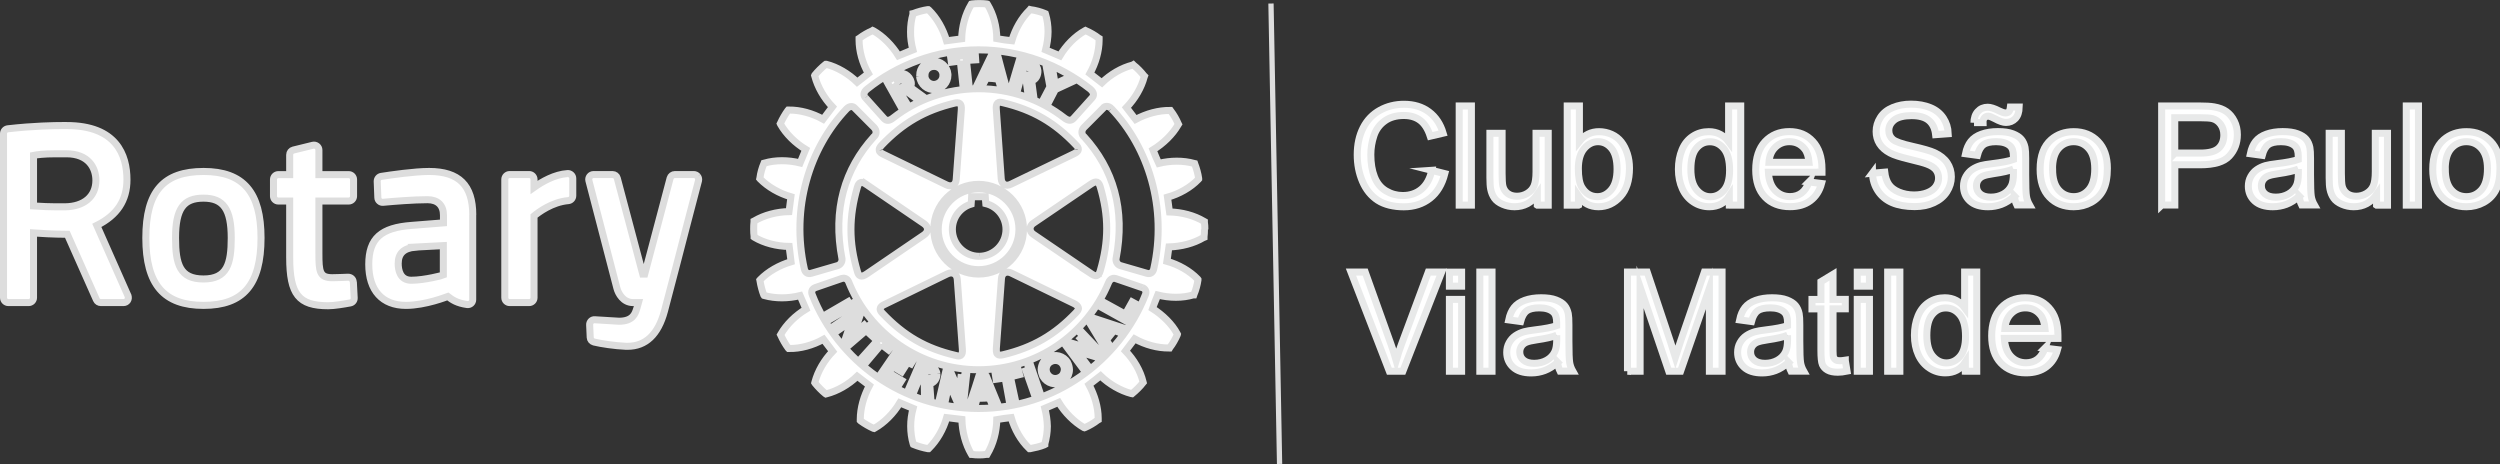 <svg xmlns="http://www.w3.org/2000/svg" id="Layer_1" viewBox="0 0 355.04 65.9"><rect x="0" y="0" width="355.04" height="65.9" fill="#333333" stroke="none"/><defs><style>      .st0 {        stroke: #e8e9e9;      }      .st0, .st1, .st2 {        fill: #fff;        stroke-miterlimit: 10;      }      .st1, .st2 {        stroke: #ddd;      }      .st2 {        stroke-width: .75px;      }    </style></defs><path class="st1" d="M50.18,40.02l.12,2.29c.02.34-.22.65-.56.71-.97.18-2.29.4-3.13.4-4.19,0-5.47-1.6-5.47-6.85v-8.02h-1.61c-.38,0-.69-.31-.69-.69v-2.37c0-.38.31-.69.69-.69h1.61v-2.82c0-.32.22-.6.52-.67l2.77-.68c.21-.05.42,0,.59.13.17.13.27.33.27.54v3.5h4.23c.38,0,.69.31.69.69v2.37c0,.38-.31.69-.69.69h-4.23v7.43c0,2.57.09,3.46,1.89,3.46.66,0,1.7-.05,2.26-.07.37,0,.7.27.72.65M37.07,33.79c0,6.62-2.52,9.58-8.16,9.58s-8.2-2.96-8.2-9.58,2.53-9.44,8.2-9.44,8.16,3,8.16,9.44M32.84,33.79c0-4.07-1.11-5.65-3.94-5.65s-3.97,1.48-3.97,5.65c0,3.78.63,5.83,3.97,5.83s3.94-2.14,3.94-5.83M99.08,25.06c-.13-.17-.33-.27-.55-.27h-2.69c-.31,0-.58.21-.67.51l-3.61,13.62h-.28l-3.62-13.62c-.08-.3-.35-.51-.67-.51h-2.69c-.22,0-.42.1-.55.27-.13.17-.17.39-.12.59l3.98,15.28c.2.76.9,2.04,2.29,2.04h.77c-.07.25-.14.53-.21.76l-.04.12c-.22.7-.54,1.77-2.51,1.77l-3.44-.21c-.19-.02-.38.05-.52.19-.14.14-.22.33-.21.53l.08,1.8c.01.3.23.56.53.64,1.02.25,2.95.54,4.54.61.08,0,.15,0,.22,0,2.6,0,4.36-1.68,5.25-4.99,1.03-3.87,2.32-8.86,3.26-12.5.43-1.64.79-3.05,1.06-4.05l.52-1.98c.05-.21,0-.43-.12-.6M18.17,42c.09.21.07.46-.05.66-.13.2-.35.31-.58.31h-3.22c-.27,0-.52-.16-.63-.41l-4.13-9.29c-2.05-.01-3.84-.12-4.8-.19v9.2c0,.38-.31.69-.69.69H1.19c-.38,0-.69-.31-.69-.69v-23.3c0-.35.26-.65.62-.69,3.7-.42,6.66-.46,7.75-.46.38,0,.58,0,.58,0,7.09,0,8.58,4.19,8.58,7.7,0,2.93-1.4,5.05-4.28,6.48l4.42,9.98ZM9.43,21.84h-1.52c-1.7,0-2.66.13-3.15.23v7.18c.81.06,2.37.14,4.47.12,2.71-.03,4.39-1.47,4.39-3.75,0-1.83-1.1-3.78-4.19-3.78M67.13,30.51v12.06c0,.2-.09.39-.24.52-.15.13-.35.19-.55.16-1.41-.2-2.08-.64-2.75-1.15-.03.01-3.15,1.27-5.94,1.27-3.36,0-5.28-2.12-5.28-5.82s1.76-5.22,6.09-5.54l4.52-.36v-1.1c0-1.39-.82-2.19-2.26-2.19-1.98,0-4.8.23-6.31.37-.19.02-.38-.04-.52-.17-.14-.12-.23-.3-.23-.49l-.09-2.31c-.01-.35.24-.66.58-.71,1.35-.21,4.7-.7,6.79-.7,4.23,0,6.2,1.96,6.2,6.16M58.96,35.1c-1.63.15-2.41.9-2.41,2.33,0,.88.24,2.37,1.86,2.37,1.92,0,4.53-.72,4.55-.73v-4.19l-4.01.21ZM80.61,24.65c-1.83.11-3.64,1.16-4.77,1.96v-1.13c0-.38-.31-.69-.69-.69h-2.77c-.38,0-.69.31-.69.69v16.8c0,.38.31.69.69.69h2.77c.38,0,.69-.31.69-.69v-11.61c.63-.52,2.56-1.98,4.87-2.18.35-.03.63-.33.63-.69v-2.46c0-.19-.08-.37-.22-.5-.14-.13-.33-.21-.52-.19"></path><path class="st1" d="M125.17,48.9l-2.14,2.54-.67-.58,2.21-2.46c-.35-.32-.62-.62-.96-.92l.49-.49c.84.8,1.58,1.41,2.51,2.16l-.43.54c-.34-.27-.69-.52-1.03-.79M120.89,42.59l-3.47,2.02c.12.24.26.53.41.76l3.47-2.03c-.17-.31-.27-.47-.42-.76M123.11,45.83l-1.88,1.62.96-2.78c-.17-.24-.25-.4-.42-.62l-3.37,2.28c.15.23.33.43.49.67l2.02-1.4-.95,2.8c.16.19.33.47.56.66l3.11-2.67c-.17-.18-.38-.35-.53-.56M127.68,50.8c.55.3,1.08.61,1.68.89l.36-.59c-.83-.43-1.61-.92-2.3-1.4l-2.29,3.35c.87.57,1.66,1.05,2.55,1.57l.37-.59-1.84-1.09.62-.87,1.22.73.36-.57c-.39-.22-.8-.46-1.23-.73l.5-.7ZM138.98,38.3c-3.16,0-5.74-2.59-5.74-5.74s2.58-5.75,5.74-5.75,5.73,2.58,5.73,5.75-2.57,5.74-5.73,5.74M139.05,36.4c2.09,0,3.82-1.72,3.82-3.82,0-1.74-1.21-3.26-2.88-3.67-.02-.17-.07-.97-.07-.97h-1.93s-.04.86-.06,1.04c-1.6.48-2.68,1.94-2.68,3.6,0,2.1,1.72,3.82,3.79,3.82M130.62,10.88v-.19c-.02-1.04.78-1.89,1.82-1.98,1.11-.11,2.09.7,2.18,1.82v.16c0,1.04-.78,1.92-1.85,2.02-1.07.09-2.06-.71-2.16-1.83M131.35,10.81c.05.71.69,1.24,1.38,1.18.68-.07,1.19-.61,1.19-1.29.02-.03,0-.07,0-.12-.06-.72-.68-1.22-1.39-1.15-.68.05-1.19.59-1.17,1.27v.12ZM139.71,11.8c-.34,0-.49,0-.82,0l1-2.08.91-1.89.9.09.47,1.79.65,2.41c-.3-.06-.54-.1-.82-.12l-.23-.76c-.59-.09-1.13-.12-1.68-.14l-.37.69ZM140.38,10.43c.44.02.84.07,1.26.13l-.22-.84-.27-.87-.41.87-.36.71ZM136.38,8.64l.35,3.29.86-.09-.34-3.26,1.31-.08-.05-.73c-1.46.08-2.06.14-3.5.36l.1.7,1.27-.17ZM136.52,53.14l-.29,2.45-1.18-2.69c-.28-.05-.45-.13-.73-.17l-.92,3.97c.29.08.56.11.86.16l.5-2.44,1.19,2.71c.27.04.58.13.89.12l.44-4.1c-.23-.01-.51.02-.76-.02M159.82,44.62l-2.95-1.62-.38.68,3.54,1.97,1.36-2.44-.61-.33-.97,1.74ZM155.37,45.21l4.01,1.32c-.09.12-.17.23-.25.35-.07.09-.15.18-.21.3l-.7-.25-1.1,1.37.4.63c-.16.19-.35.39-.56.59l-1.59-2.63-.59-.97.58-.7ZM155.83,46.13l.48.75.44.76.59-.76.15-.19-1.65-.56ZM151.61,51.49c.17.3.25.65.27,1,0,.28-.06.56-.17.82-.19.37-.46.71-.85.93-.94.55-2.16.22-2.73-.75-.02-.06-.05-.12-.08-.18-.11-.26-.17-.54-.19-.82.02-.71.37-1.37,1.01-1.74.96-.54,2.19-.22,2.76.74M151.16,52.5c0-.24-.06-.46-.18-.67-.33-.62-1.13-.82-1.75-.47-.44.23-.66.68-.66,1.13.01.21.06.44.19.64.03.06.08.13.14.19.39.46,1.07.57,1.6.27.14-.07.26-.17.35-.27.19-.23.3-.55.3-.83M153.1,47.7l1.67,1.8-2.8-.83c-.23.18-.39.24-.6.42l2.44,3.28c.21-.16.42-.36.62-.52l-1.48-1.97,2.83.85c.19-.17.47-.36.66-.6l-2.82-2.98c-.15.16-.32.38-.52.56M171.05,32.58c0,.37-.02.75-.06,1.05v.08s-.1.04-.1.04c-1.36.81-3.12,1.27-4.89,1.32-.04.22-.23,1.82-.27,2.04,1.65.47,3.24,1.37,4.35,2.52l.05.07v.07c-.09.63-.31,1.47-.56,2.02l-.03.09h-.08c-1.54.46-3.36.44-5.04.02-.08.21-.7,1.69-.76,1.91,1.47.93,2.78,2.21,3.51,3.58l.04.08-.02.08c-.23.54-.66,1.33-1.05,1.8l-.04.07h-.1c-1.58.02-3.34-.45-4.87-1.3-.14.18-1.17,1.54-1.3,1.72,1.21,1.25,2.13,2.83,2.5,4.39l.02.08-.05.06c-.35.48-1,1.11-1.47,1.49l-.06.05-.12-.02c-1.52-.4-3.12-1.32-4.36-2.52-.18.14-1.46,1.13-1.64,1.27.81,1.49,1.31,3.21,1.31,4.76v.22l-.09.05c-.47.38-1.25.83-1.8,1.06l-.06.02-.09-.03c-1.36-.79-2.67-2.09-3.57-3.58-.22.09-1.76.76-1.97.85.21.83.34,1.69.36,2.55,0,.86-.15,1.73-.36,2.51v.08s-.09.05-.09.05c-.52.22-1.39.43-2,.54h-.09s-.05-.05-.05-.05c-1.18-1.12-2.07-2.71-2.55-4.37-.21.02-1.81.23-2.04.28-.03,1.74-.51,3.51-1.34,4.88l-.04.07h-.09c-.56.1-1.45.1-2.05.01h-.07s-.05-.08-.05-.08c-.8-1.37-1.28-3.14-1.32-4.88-.24-.02-1.93-.26-2.16-.28-.46,1.65-1.37,3.23-2.51,4.36l-.06.06h-.09c-.63-.11-1.45-.35-2-.58l-.07-.03-.03-.07c-.23-.78-.35-1.65-.35-2.52s.12-1.7.34-2.52c-.22-.09-1.68-.68-1.89-.78-.9,1.51-2.21,2.82-3.58,3.59l-.07.04-.09-.02c-.57-.25-1.32-.69-1.81-1.05l-.06-.06v-.16c0-1.57.48-3.3,1.3-4.81-.18-.14-1.54-1.18-1.73-1.32-1.25,1.2-2.84,2.11-4.37,2.5l-.08.02-.08-.05c-.47-.38-1.07-.99-1.45-1.47l-.05-.08.02-.08c.41-1.55,1.33-3.13,2.52-4.36-.14-.19-1.17-1.52-1.31-1.72-1.52.85-3.3,1.34-4.87,1.3h-.08l-.05-.05c-.37-.49-.81-1.27-1.05-1.82l-.04-.08.04-.07c.79-1.39,2.09-2.67,3.57-3.56-.1-.23-.73-1.72-.83-1.93-1.68.42-3.51.43-5.05,0l-.07-.02-.05-.07c-.21-.52-.44-1.39-.53-2.01l-.02-.1.06-.07c1.12-1.14,2.69-2.04,4.38-2.54-.02-.24-.27-1.93-.29-2.17-1.76-.02-3.52-.48-4.9-1.29l-.07-.05v-.09c-.04-.29-.06-.66-.06-1.04s.01-.73.05-1.04v-.09s.08-.04.08-.04c1.37-.81,3.14-1.28,4.9-1.31.04-.23.25-1.88.27-2.1-1.67-.48-3.25-1.39-4.38-2.53l-.05-.06.02-.09c.07-.63.31-1.48.55-2.01l.03-.08.08-.02c1.52-.45,3.36-.44,5.05-.02.09-.21.71-1.69.8-1.92-1.49-.9-2.8-2.19-3.58-3.57l-.04-.09.04-.08c.25-.56.68-1.31,1.03-1.78l.06-.07h.09c1.59-.02,3.35.46,4.87,1.31.14-.17,1.18-1.57,1.32-1.76-1.2-1.25-2.11-2.83-2.51-4.38l-.02-.07.03-.07c.39-.48,1.02-1.11,1.49-1.48l.07-.05h.07c1.57.41,3.15,1.35,4.38,2.54.18-.14,1.41-1.09,1.59-1.23-.85-1.48-1.32-3.21-1.32-4.75v-.23l.08-.05c.46-.36,1.24-.81,1.8-1.04l.06-.04.09.04c1.37.78,2.66,2.08,3.57,3.56.22-.08,1.82-.78,2.04-.86-.21-.83-.34-1.69-.33-2.54,0-.88.11-1.73.34-2.5v-.1s.09-.02.09-.02c.52-.22,1.38-.45,1.99-.54h.1s.07.05.07.05c1.14,1.11,2.05,2.7,2.53,4.38.23-.02,1.92-.24,2.14-.28.04-1.73.51-3.49,1.34-4.87l.04-.07.09-.02c.6-.07,1.49-.07,2.08,0l.08.02.05.07c.83,1.37,1.31,3.14,1.31,4.85.25.06,1.9.27,2.13.29.49-1.68,1.4-3.26,2.55-4.37l.05-.06.08.02c.63.07,1.47.3,2.02.54l.07.03.03.09c.23.77.35,1.61.35,2.48-.01.86-.14,1.73-.35,2.56.21.09,1.81.75,2.03.85.89-1.49,2.16-2.78,3.55-3.56l.08-.04.08.04c.55.23,1.32.67,1.79,1.05l.07.04v.22c0,1.58-.49,3.3-1.31,4.76.18.14,1.5,1.17,1.7,1.32,1.24-1.21,2.83-2.13,4.38-2.52l.07-.04.07.07c.47.35,1.1,1.01,1.46,1.48l.07.07-.03.08c-.4,1.56-1.34,3.14-2.53,4.38.14.19,1.13,1.5,1.29,1.69,1.55-.83,3.3-1.31,4.89-1.28h.07l.05.07c.39.49.83,1.26,1.04,1.78l.05.1-.05.08c-.79,1.38-2.09,2.65-3.57,3.56.09.23.7,1.72.81,1.93,1.67-.42,3.5-.43,5.02,0l.09.02.03.09c.21.53.46,1.39.54,2.02v.08s-.05.06-.05.06c-1.12,1.16-2.7,2.06-4.38,2.53.03.23.24,1.86.28,2.09,1.76.04,3.51.51,4.87,1.32l.09.05v.08c.05.3.07.66.07,1.04M122.91,13.89l2.63,2.93c.37.4.77.35,1.3-.07,3.33-2.61,7.59-4.15,12.14-4.15s8.82,1.54,12.18,4.15c.52.39.92.46,1.3.07l2.63-2.93c.3-.32.3-.77-.27-1.25-4.41-3.44-9.86-5.56-15.85-5.56s-11.48,2.12-15.82,5.57c-.57.46-.54.91-.25,1.23M123.08,26.22c-.29-.19-.6-.4-.85-.29-.21.06-.36.28-.46.63-1.23,4.24-1.23,7.83,0,12.01.08.27.18.54.42.61.2.08.5,0,.89-.27l8.15-5.55c.3-.2.49-.49.49-.78,0-.32-.18-.59-.49-.81l-8.15-5.55ZM124.87,21.36c.04.3.38.45.67.59l8.88,4.31c.35.17.68.17.95.03.25-.16.41-.45.43-.83l.72-9.85c.04-.48-.03-.75-.2-.9-.19-.16-.47-.12-.73-.07-4.26,1.02-7.36,2.82-10.41,6.01-.25.28-.36.51-.31.7M124.99,43.88c0,.17.11.38.33.6,3.06,3.22,6.15,5.01,10.41,6,.27.08.54.12.73-.02.19-.14.25-.44.21-.9,0-.01-.72-9.87-.72-9.87-.03-.37-.17-.66-.43-.81-.27-.16-.6-.16-.95,0l-8.87,4.32c-.31.14-.64.31-.69.6,0,.02-.01.06-.01.08M138.98,38.92c3.51,0,6.37-2.85,6.37-6.36s-2.85-6.36-6.37-6.38c-3.51,0-6.36,2.87-6.36,6.38s2.85,6.36,6.36,6.36M141.67,50.32c.15.12.4.15.78.06,4.24-1.02,7.35-2.82,10.38-6,.18-.21.38-.43.32-.66-.06-.23-.25-.44-.66-.63l-8.89-4.32c-.34-.16-.66-.16-.94-.02-.26.17-.42.45-.44.84l-.72,9.84c0,.32-.05.69.18.89M154.93,38.85c.26.17.57.38.85.28.19-.06.35-.26.46-.64,1.24-4.22,1.24-7.82,0-11.99-.08-.26-.2-.53-.42-.63-.22-.08-.5.01-.9.28l-8.15,5.54c-.32.21-.48.5-.48.8s.16.59.48.8l8.17,5.56ZM153.14,21.2c.01-.17-.09-.38-.33-.61-3.03-3.2-6.14-5-10.41-6.01-.24-.06-.52-.12-.7.04-.19.15-.25.45-.21.89l.7,9.87c.02.37.19.67.44.82.27.16.6.13.94-.04l8.89-4.29c.28-.14.61-.29.67-.59,0-.02.01-.04,0-.08M115.18,38.82l3.78-1.1c.35-.1.65-.48.62-.94-1.36-7.05.37-12.76,4.5-17.34.42-.3.46-.91.06-1.33l-2.75-2.76c-.27-.31-.75-.31-1.17.12-5.27,5.55-7.93,14.06-5.98,22.77.11.42.44.72.94.58M162.21,40.85l-3.79-1.3c-.2-.07-.72-.07-.99.59-3.06,7.35-10.19,12.37-18.45,12.37s-15.53-5.14-18.46-12.49c-.22-.55-.75-.55-.95-.48l-3.77,1.3c-.41.15-.66.51-.44,1.04,3.71,9.46,12.92,16.13,23.63,16.13s19.96-6.72,23.68-16.17c.19-.49-.04-.85-.45-1M157.83,15.43c-.37-.45-.99-.39-1.16-.07l-2.74,2.75c-.4.42-.36,1.03.05,1.33,4.14,4.58,5.87,10.28,4.51,17.34-.03.46.26.83.62.94l3.79,1.1c.5.14.83-.16.94-.6,1.95-8.69-.72-17.24-6-22.79M149,14.4l.87-1.68,2.35-1.09c-.25-.18-.52-.3-.76-.47l-1.62.74-.3-1.76c-.34-.16-.54-.23-.9-.37l.47,2.56-.87,1.66.75.41ZM144.59,52.52c-1.17.26-2.08.47-3.24.65l.11.68c.43-.07.82-.12,1.28-.18l.59,3.26.86-.16-.7-3.25c.44-.11.85-.22,1.3-.33l-.19-.67ZM133.05,53.1v.22c-.06.54-.43,1.08-1.02,1.15l.14,1.88c-.27-.06-.58-.15-.88-.28l-.03-1.77-.79-.34-.64,1.56c-.26-.09-.52-.17-.78-.29l.82-1.9.1-.23.66-1.57,1.81.7c.4.14.59.5.62.87M132.29,53.1c-.02-.11-.07-.2-.21-.27l-1.01-.37-.23.64-.08.23h0s.92.36.92.36c.25.11.5-.11.58-.36.03-.07.06-.15.03-.23M144.56,12.54c-.32-.09-.56-.13-.92-.24l.66-2.24.48-1.59c.69.17,1.35.4,2.01.61.37.11.57.54.61.98.02.61-.28,1.27-.89,1.41l.24,1.8c-.29-.12-.5-.21-.82-.33l-.21-1.57-.77-.24-.38,1.41ZM145.11,10.43l.9.29c.25.07.57-.32.57-.65,0-.16-.06-.3-.27-.35-.33-.13-.56-.19-.93-.28l-.19.63-.09.36ZM140.73,55.01l.87,2.12c-.29.01-.55.04-.81.07l-.27-.68-1.75.05-.2.72c-.28-.02-.54-.03-.82-.03l.75-2.24.54-1.7.03-.05.89-.04.05.11.72,1.68ZM140.2,55.78l-.31-.77-.32-.83-.27.83-.27.82,1.17-.05ZM145.54,52.18l1.34,3.81c.26-.09.54-.17.8-.28l-1.3-3.8c-.36.12-.52.17-.84.27M126.15,11.96l-.22-.4c.59-.37,1.22-.7,1.83-1.02.72-.4,1.73.56,1.66,1.42-.01.15-.06.29-.15.43l1.47,1.07c-.28.13-.49.24-.82.38l-1.28-.94-.71.38.75,1.25c-.29.19-.47.3-.81.5l-1.72-3.07ZM127.04,11.77l.11.19.41.71.85-.44c.08-.04.12-.14.14-.26.02-.38-.26-.9-.66-.66-.31.16-.5.28-.84.47"></path><line class="st2" x1="180.5" y1=".5" x2="181.72" y2="65.89"></line><g><path class="st0" d="M203.33,24.19l1.86.47c-.39,1.53-1.09,2.7-2.11,3.5s-2.26,1.21-3.72,1.21-2.75-.31-3.7-.93-1.67-1.51-2.17-2.68-.74-2.43-.74-3.77c0-1.47.28-2.74.84-3.84s1.36-1.92,2.39-2.49,2.17-.85,3.41-.85c1.41,0,2.59.36,3.55,1.08s1.63,1.73,2.01,3.02l-1.83.43c-.33-1.02-.8-1.77-1.42-2.24s-1.4-.7-2.34-.7c-1.08,0-1.99.26-2.71.78s-1.24,1.21-1.53,2.09-.44,1.77-.44,2.7c0,1.2.17,2.24.52,3.14s.89,1.56,1.63,2,1.53.66,2.39.66c1.04,0,1.93-.3,2.65-.9s1.21-1.49,1.47-2.68Z"></path><path class="st0" d="M207.23,29.13v-14.08h1.73v14.08h-1.73Z"></path><path class="st0" d="M218.32,29.13v-1.5c-.79,1.15-1.87,1.73-3.24,1.73-.6,0-1.16-.12-1.69-.35s-.91-.52-1.16-.87-.43-.78-.53-1.28c-.07-.34-.11-.88-.11-1.61v-6.32h1.73v5.66c0,.9.04,1.51.11,1.82.11.45.34.81.69,1.07s.79.39,1.31.39,1.01-.13,1.46-.4.78-.63.97-1.09.28-1.12.28-1.99v-5.46h1.73v10.2h-1.55Z"></path><path class="st0" d="M224.17,29.13h-1.6v-14.08h1.73v5.02c.73-.92,1.66-1.37,2.79-1.37.63,0,1.22.13,1.78.38s1.02.61,1.38,1.07.64,1.01.85,1.66.31,1.34.31,2.07c0,1.75-.43,3.1-1.3,4.05s-1.9,1.43-3.11,1.43-2.15-.5-2.83-1.51v1.28ZM224.15,23.95c0,1.22.17,2.11.5,2.65.54.89,1.28,1.33,2.21,1.33.76,0,1.41-.33,1.96-.98s.83-1.63.83-2.93-.26-2.31-.79-2.95-1.17-.95-1.92-.95-1.41.33-1.96.98-.83,1.61-.83,2.85Z"></path><path class="st0" d="M245.59,29.13v-1.29c-.65,1.01-1.6,1.52-2.85,1.52-.81,0-1.56-.22-2.24-.67s-1.21-1.07-1.58-1.88-.56-1.73-.56-2.77.17-1.94.51-2.77.85-1.46,1.53-1.91,1.44-.66,2.28-.66c.61,0,1.16.13,1.64.39s.87.6,1.17,1.01v-5.05h1.72v14.08h-1.6ZM240.13,24.04c0,1.31.28,2.28.83,2.93s1.2.97,1.95.97,1.4-.31,1.93-.93.79-1.56.79-2.83c0-1.4-.27-2.42-.81-3.07s-1.2-.98-1.99-.98-1.41.31-1.93.94-.77,1.62-.77,2.97Z"></path><path class="st0" d="M256.9,25.84l1.79.22c-.28,1.04-.8,1.85-1.57,2.43s-1.73.86-2.92.86c-1.49,0-2.67-.46-3.55-1.38s-1.31-2.21-1.31-3.87.44-3.05,1.33-3.99,2.03-1.42,3.44-1.42,2.48.46,3.34,1.39,1.3,2.23,1.3,3.92c0,.1,0,.26,0,.46h-7.61c.06,1.12.38,1.98.95,2.57s1.28.89,2.13.89c.63,0,1.17-.17,1.62-.5s.8-.86,1.07-1.59ZM251.22,23.05h5.69c-.08-.86-.29-1.5-.65-1.93-.55-.67-1.26-1-2.14-1-.79,0-1.46.27-2,.8s-.84,1.24-.9,2.13Z"></path><path class="st0" d="M265.9,24.6l1.76-.15c.08.7.28,1.28.58,1.73s.78.82,1.42,1.09,1.36.42,2.16.42c.71,0,1.34-.11,1.88-.32s.95-.5,1.21-.87.4-.77.4-1.21-.13-.83-.38-1.16-.68-.61-1.27-.83c-.38-.15-1.21-.38-2.51-.69s-2.2-.6-2.72-.88c-.67-.35-1.17-.79-1.5-1.31s-.49-1.11-.49-1.75c0-.71.2-1.37.6-1.99s.99-1.09,1.77-1.41,1.64-.48,2.58-.48c1.04,0,1.96.17,2.76.5s1.41.83,1.84,1.48.66,1.39.69,2.22l-1.79.13c-.1-.89-.42-1.56-.97-2.02s-1.37-.68-2.45-.68-1.95.21-2.46.62-.77.91-.77,1.49c0,.51.18.92.55,1.25.36.33,1.29.66,2.81,1s2.55.64,3.12.9c.82.38,1.42.86,1.81,1.44s.59,1.25.59,2-.21,1.45-.64,2.12-1.05,1.18-1.85,1.55-1.71.55-2.71.55c-1.27,0-2.34-.19-3.2-.56s-1.54-.93-2.03-1.68-.75-1.59-.77-2.53Z"></path><path class="st0" d="M286.09,27.87c-.64.54-1.26.93-1.85,1.15s-1.23.34-1.91.34c-1.12,0-1.98-.27-2.58-.82s-.9-1.25-.9-2.1c0-.5.11-.96.34-1.37s.52-.74.89-.99.78-.44,1.24-.57c.34-.09.85-.18,1.54-.26,1.4-.17,2.42-.36,3.08-.6,0-.24,0-.39,0-.45,0-.7-.16-1.2-.49-1.49-.44-.39-1.1-.59-1.97-.59-.81,0-1.41.14-1.8.43s-.67.79-.86,1.51l-1.69-.23c.15-.72.41-1.31.76-1.75s.86-.79,1.53-1.03,1.44-.36,2.31-.36,1.58.1,2.12.31.94.46,1.2.77.44.7.54,1.18c.06.29.09.83.09,1.59v2.3c0,1.61.04,2.62.11,3.05s.22.83.44,1.22h-1.81c-.18-.36-.29-.78-.35-1.26ZM280.34,17.42c0-.67.18-1.2.55-1.59.36-.4.83-.6,1.4-.6.4,0,.94.17,1.62.52.38.19.68.29.9.29.2,0,.36-.06.47-.17s.19-.33.23-.67h1.25c-.02.73-.2,1.28-.55,1.64s-.79.55-1.33.55c-.4,0-.93-.18-1.59-.54-.43-.23-.74-.35-.94-.35-.22,0-.39.08-.53.23-.14.15-.21.38-.2.68h-1.28ZM285.94,24.01c-.63.26-1.57.47-2.82.65-.71.1-1.21.22-1.51.35s-.52.32-.68.56-.24.52-.24.82c0,.46.17.85.52,1.15s.86.46,1.53.46,1.26-.15,1.78-.44.9-.69,1.14-1.2c.19-.39.28-.97.28-1.73v-.63Z"></path><path class="st0" d="M289.73,24.03c0-1.89.52-3.29,1.57-4.2.88-.76,1.95-1.13,3.21-1.13,1.4,0,2.55.46,3.44,1.38s1.33,2.19,1.33,3.81c0,1.31-.2,2.34-.59,3.1s-.97,1.34-1.72,1.75-1.57.62-2.46.62c-1.43,0-2.58-.46-3.46-1.37s-1.32-2.23-1.32-3.96ZM291.5,24.03c0,1.31.28,2.28.85,2.93s1.29.97,2.15.97,1.57-.33,2.14-.98.85-1.65.85-2.99c0-1.26-.29-2.22-.86-2.87s-1.29-.97-2.14-.97-1.58.32-2.15.97-.85,1.62-.85,2.93Z"></path><path class="st0" d="M306.99,29.13v-14.08h5.31c.93,0,1.65.04,2.14.13.69.12,1.27.33,1.74.66s.84.78,1.13,1.36.43,1.22.43,1.92c0,1.2-.38,2.21-1.14,3.04s-2.14,1.24-4.13,1.24h-3.61v5.72h-1.86ZM308.86,21.74h3.64c1.2,0,2.06-.22,2.56-.67s.76-1.08.76-1.89c0-.59-.15-1.09-.45-1.51s-.69-.7-1.18-.83c-.31-.08-.89-.12-1.74-.12h-3.6v5.03Z"></path><path class="st0" d="M326.54,27.87c-.64.54-1.26.93-1.85,1.15s-1.23.34-1.91.34c-1.12,0-1.98-.27-2.58-.82s-.9-1.25-.9-2.1c0-.5.11-.96.34-1.37s.52-.74.89-.99.78-.44,1.24-.57c.34-.09.85-.18,1.54-.26,1.4-.17,2.42-.36,3.08-.6,0-.24,0-.39,0-.45,0-.7-.16-1.2-.49-1.49-.44-.39-1.1-.59-1.97-.59-.81,0-1.41.14-1.8.43s-.67.79-.86,1.51l-1.69-.23c.15-.72.41-1.31.76-1.75s.86-.79,1.53-1.03,1.44-.36,2.31-.36,1.58.1,2.12.31.94.46,1.2.77.44.7.54,1.18c.06.29.09.83.09,1.59v2.3c0,1.61.04,2.62.11,3.05s.22.83.44,1.22h-1.81c-.18-.36-.29-.78-.35-1.26ZM326.4,24.01c-.63.26-1.57.47-2.82.65-.71.1-1.21.22-1.51.35s-.52.32-.68.56-.24.52-.24.82c0,.46.17.85.52,1.15s.86.46,1.53.46,1.26-.15,1.78-.44.9-.69,1.14-1.2c.19-.39.28-.97.28-1.73v-.63Z"></path><path class="st0" d="M337.51,29.13v-1.5c-.79,1.15-1.87,1.73-3.24,1.73-.6,0-1.16-.12-1.69-.35s-.91-.52-1.16-.87-.43-.78-.53-1.28c-.07-.34-.11-.88-.11-1.61v-6.32h1.73v5.66c0,.9.04,1.51.11,1.82.11.45.34.81.69,1.07s.79.39,1.31.39,1.01-.13,1.46-.4.78-.63.97-1.09.28-1.12.28-1.99v-5.46h1.73v10.2h-1.55Z"></path><path class="st0" d="M341.73,29.13v-14.08h1.73v14.08h-1.73Z"></path><path class="st0" d="M345.49,24.03c0-1.89.52-3.29,1.57-4.2.88-.76,1.95-1.13,3.21-1.13,1.4,0,2.55.46,3.44,1.38s1.33,2.19,1.33,3.81c0,1.31-.2,2.34-.59,3.1s-.97,1.34-1.72,1.75-1.57.62-2.46.62c-1.43,0-2.58-.46-3.46-1.37s-1.32-2.23-1.32-3.96ZM347.27,24.03c0,1.31.28,2.28.85,2.93s1.29.97,2.15.97,1.57-.33,2.14-.98.85-1.65.85-2.99c0-1.26-.29-2.22-.86-2.87s-1.29-.97-2.14-.97-1.58.32-2.15.97-.85,1.62-.85,2.93Z"></path><path class="st0" d="M197.31,52.72l-5.45-14.08h2.02l3.66,10.23c.29.82.54,1.59.74,2.3.22-.77.47-1.54.76-2.3l3.8-10.23h1.9l-5.51,14.08h-1.91Z"></path><path class="st0" d="M205.84,40.64v-1.99h1.73v1.99h-1.73ZM205.84,52.72v-10.2h1.73v10.2h-1.73Z"></path><path class="st0" d="M210.16,52.72v-14.08h1.73v14.08h-1.73Z"></path><path class="st0" d="M221.22,51.47c-.64.54-1.26.93-1.85,1.15s-1.23.34-1.91.34c-1.12,0-1.98-.27-2.58-.82s-.9-1.25-.9-2.1c0-.5.11-.96.34-1.37s.52-.74.89-.99.78-.44,1.24-.57c.34-.09.85-.18,1.54-.26,1.4-.17,2.42-.36,3.08-.6,0-.24,0-.39,0-.45,0-.7-.16-1.2-.49-1.49-.44-.39-1.1-.59-1.97-.59-.81,0-1.41.14-1.8.43s-.67.79-.86,1.51l-1.69-.23c.15-.72.41-1.31.76-1.75s.86-.79,1.53-1.03,1.44-.36,2.31-.36,1.58.1,2.12.31.94.46,1.2.77.44.7.54,1.18c.06.29.09.83.09,1.59v2.3c0,1.61.04,2.62.11,3.05s.22.83.44,1.22h-1.81c-.18-.36-.29-.78-.35-1.26ZM221.08,47.61c-.63.26-1.57.47-2.82.65-.71.1-1.21.22-1.51.35s-.52.32-.68.56-.24.52-.24.82c0,.46.17.85.52,1.15s.86.46,1.53.46,1.26-.15,1.78-.44.9-.69,1.14-1.2c.19-.39.28-.97.28-1.73v-.63Z"></path><path class="st0" d="M231.13,52.72v-14.08h2.8l3.33,9.97c.31.93.53,1.62.67,2.08.16-.51.41-1.26.75-2.26l3.37-9.79h2.51v14.08h-1.8v-11.78l-4.09,11.78h-1.68l-4.07-11.98v11.98h-1.8Z"></path><path class="st0" d="M254.01,51.47c-.64.54-1.26.93-1.85,1.15s-1.23.34-1.91.34c-1.12,0-1.98-.27-2.58-.82s-.9-1.25-.9-2.1c0-.5.11-.96.34-1.37s.52-.74.89-.99.78-.44,1.24-.57c.34-.09.85-.18,1.54-.26,1.4-.17,2.42-.36,3.08-.6,0-.24,0-.39,0-.45,0-.7-.16-1.2-.49-1.49-.44-.39-1.1-.59-1.97-.59-.81,0-1.41.14-1.8.43s-.67.79-.86,1.51l-1.69-.23c.15-.72.41-1.31.76-1.75s.86-.79,1.53-1.03,1.44-.36,2.31-.36,1.58.1,2.12.31.94.46,1.2.77.44.7.54,1.18c.06.29.09.83.09,1.59v2.3c0,1.61.04,2.62.11,3.05s.22.83.44,1.22h-1.81c-.18-.36-.29-.78-.35-1.26ZM253.86,47.61c-.63.26-1.57.47-2.82.65-.71.1-1.21.22-1.51.35s-.52.32-.68.56-.24.52-.24.82c0,.46.17.85.52,1.15s.86.46,1.53.46,1.26-.15,1.78-.44.9-.69,1.14-1.2c.19-.39.28-.97.28-1.73v-.63Z"></path><path class="st0" d="M262.06,51.18l.25,1.53c-.49.1-.92.15-1.31.15-.63,0-1.11-.1-1.46-.3s-.59-.46-.73-.78-.21-1-.21-2.04v-5.87h-1.27v-1.34h1.27v-2.53l1.72-1.04v3.56h1.74v1.34h-1.74v5.96c0,.49.03.81.09.95s.16.25.3.34.33.12.59.12c.19,0,.44-.02.76-.07Z"></path><path class="st0" d="M263.76,40.64v-1.99h1.73v1.99h-1.73ZM263.76,52.72v-10.2h1.73v10.2h-1.73Z"></path><path class="st0" d="M268.08,52.72v-14.08h1.73v14.08h-1.73Z"></path><path class="st0" d="M279.11,52.72v-1.29c-.65,1.01-1.6,1.52-2.85,1.52-.81,0-1.56-.22-2.24-.67s-1.21-1.07-1.58-1.88-.56-1.73-.56-2.77.17-1.94.51-2.77.85-1.46,1.53-1.91,1.44-.66,2.28-.66c.61,0,1.16.13,1.64.39s.87.6,1.17,1.01v-5.05h1.72v14.08h-1.6ZM273.64,47.64c0,1.31.28,2.28.83,2.93s1.2.97,1.95.97,1.4-.31,1.93-.93.79-1.56.79-2.83c0-1.4-.27-2.42-.81-3.07s-1.2-.98-1.99-.98-1.41.31-1.93.94-.77,1.62-.77,2.97Z"></path><path class="st0" d="M290.41,49.44l1.79.22c-.28,1.04-.8,1.85-1.57,2.43s-1.73.86-2.92.86c-1.49,0-2.67-.46-3.55-1.38s-1.31-2.21-1.31-3.87.44-3.05,1.33-3.99,2.03-1.42,3.44-1.42,2.48.46,3.34,1.39,1.3,2.23,1.3,3.92c0,.1,0,.26,0,.46h-7.61c.06,1.12.38,1.98.95,2.57s1.28.89,2.13.89c.63,0,1.17-.17,1.62-.5s.8-.86,1.07-1.59ZM284.73,46.65h5.69c-.08-.86-.29-1.5-.65-1.93-.55-.67-1.26-1-2.14-1-.79,0-1.46.27-2,.8s-.84,1.24-.9,2.13Z"></path></g></svg>